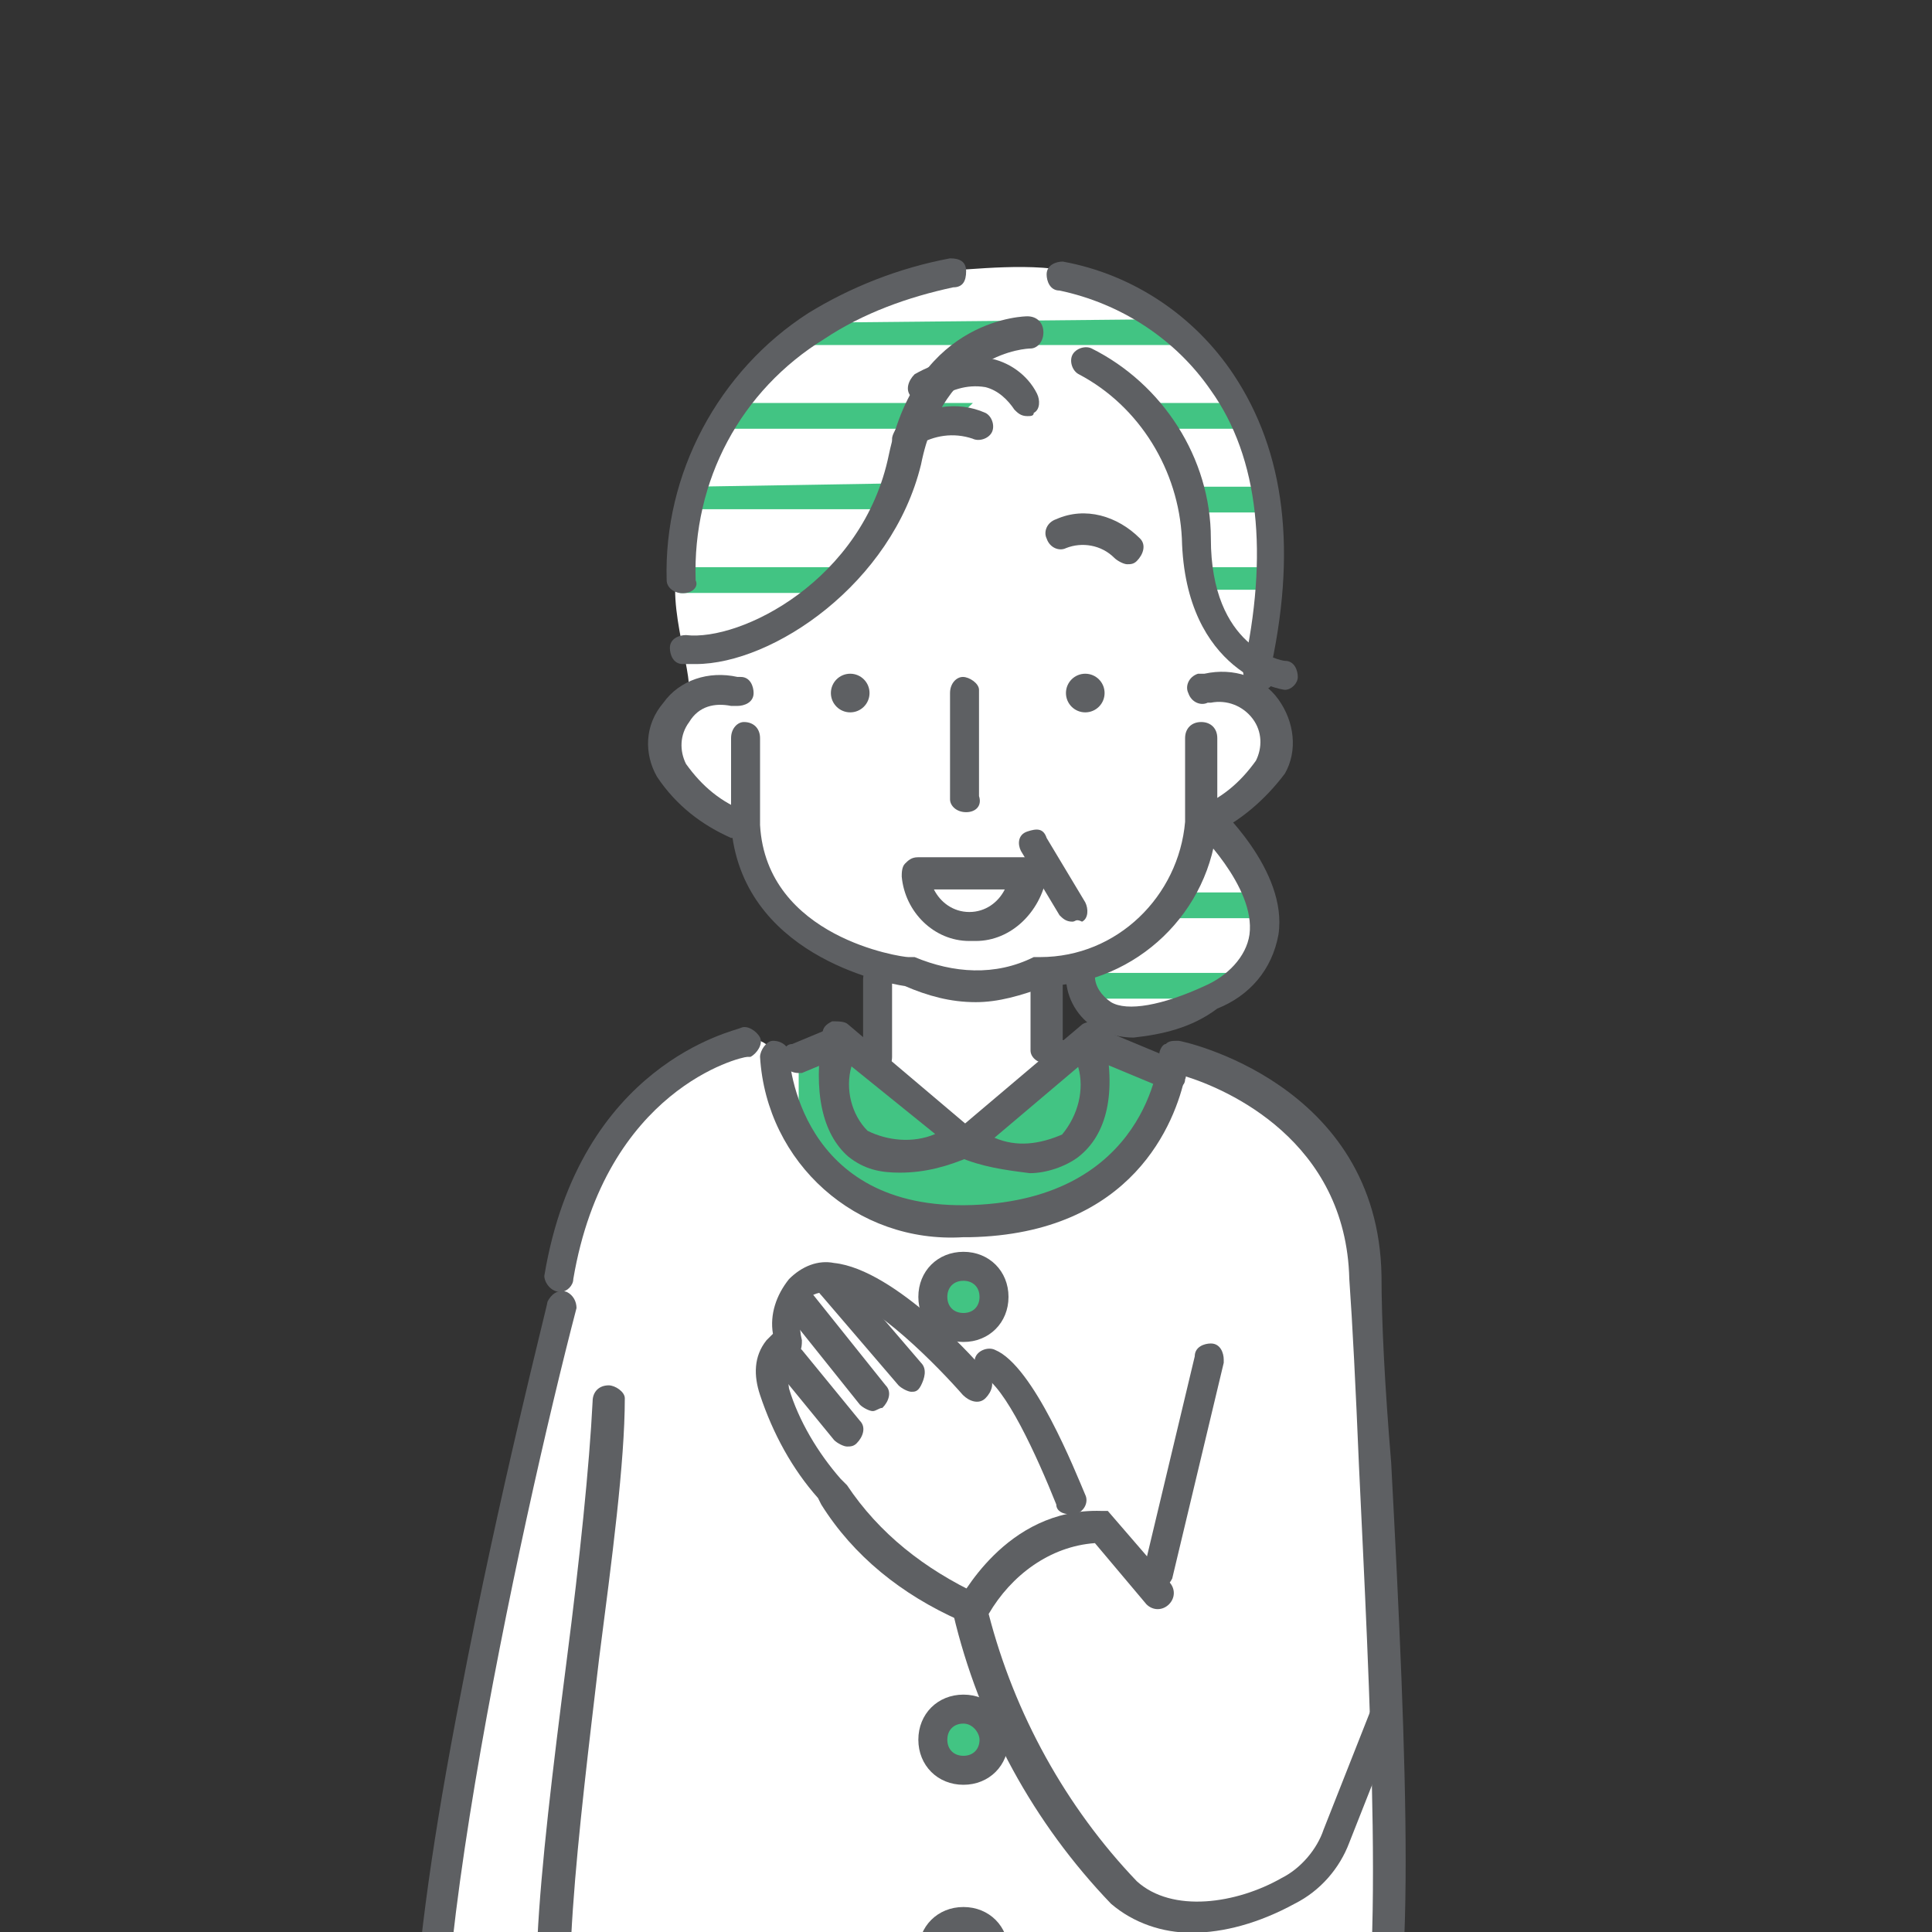 <?xml version="1.0" encoding="utf-8"?>
<!-- Generator: Adobe Illustrator 25.4.1, SVG Export Plug-In . SVG Version: 6.00 Build 0)  -->
<svg version="1.1" xmlns="http://www.w3.org/2000/svg" xmlns:xlink="http://www.w3.org/1999/xlink" x="0px" y="0px"
	 viewBox="0 0 60 60" style="enable-background:new 0 0 60 60;" xml:space="preserve">
<rect x="0" y="0" width="60" height="60" fill="#333333" stroke="none"/>
<style type="text/css">
	.st0{fill:#FFFFFF;}
	.st1{clip-path:url(#SVGID_00000148657954848655741320000010155855144955951513_);}
	.st2{fill:#42C483;}
	.st3{fill:#FDDC0E;}
	.st4{fill:#5E6063;}
</style>
<g id="レイヤー_2">
	<path class="st0" d="M22.9,25.5c0,0-2.1-1.1-2.3-1.8c-0.2-0.7,0.3-2,0.7-2.2c0.4-0.1-0.7-2.8-0.2-4s0.7-4.7,2.1-5.7
		s5.6-3.4,6.2-3.4c0.6,0,2.8-0.3,4.1,0.1s3.7,1.8,4.3,2.9c0.6,1.1,1.7,3,1.7,4.2c0,1.2-0.2,4.8-0.5,5.4c0.1,0.6,0.5,1,0.5,1.6
		c0,0.6-1.3,2.3-1.5,2.4c-0.1,0.3,1.1,1.9,1.1,2.8c0,0.9,0.2,2.5-0.9,3s-2.9,1-3.4,0.8c-0.5-0.2-1.6-1.8-1.6-1.8l-0.8,0.4l0,2.4
		l1.1-0.5l2.1,0.8l0.8-0.2c0,0,2.5,0.8,3.1,1.5s2.5,2.3,2.5,3.3s0.8,15,0.8,15V60H13.6c0,0,2-13,2.4-14.3c0.4-1.3,1.3-4.8,1.4-5.2
		c0.1-0.4,0.4-3.1,1-4.2c0.7-1.1,3.7-3.8,4.6-4c0.8-0.2,1.1,0.5,1.1,0.5l1.5-0.5l0.5-0.2l1,0.7l0.1-2.7c0,0-3.3-1.5-3.5-2.6
		C23.4,26.6,22.9,25.5,22.9,25.5z"/>
</g>
<g id="レイヤー_1">
	<g>
		<defs>
			<rect id="SVGID_1_" width="60" height="60"/>
		</defs>
		<clipPath id="SVGID_00000104666002931243171240000014222548701498152626_">
			<use xlink:href="#SVGID_1_"  style="overflow:visible;"/>
		</clipPath>
		<g id="a" style="clip-path:url(#SVGID_00000104666002931243171240000014222548701498152626_);">
			<g transform="translate(-756.096 -523.977)">
				<path class="st2" d="M786,559.4l-3.8-3.2l-1.3,0.7l0,1.9c1,2.1,3.3,3.4,5.6,3.1c4.3-0.3,5.6-3.1,5.9-4.5l-2.3-1L786,559.4z"/>
				<path class="st3" d="M776.5,592.5c0,0-3.5,34.1,0,42.5h20.9c0,0,3-6.3,0-42.5L776.5,592.5z"/>
				<path class="st3" d="M782.8,652.5l-4.1-1.2l-4.1,1.9l-0.4,1.7l7.1,0.9l1.2-0.7l3.4-4.2c0,0,0.4-0.5-0.6-1.7L782.8,652.5z"/>
				<path class="st3" d="M793.9,651.2l-4.1,1.2l-2.4-3.3c-1,1.2-0.6,1.7-0.6,1.7l3.4,4.2l1.2,0.7l7.1-0.9l-0.4-1.7L793.9,651.2z"/>
				<path class="st0" d="M786.3,559.2c0,0,1.8,0.9,2.9,0.4s0.8-3.1,0.8-3.1L786.3,559.2z"/>
				<path class="st0" d="M782.8,559.6c1.1,0.5,2.9-0.4,2.9-0.4l-3.7-2.7C782,556.5,781.7,559.1,782.8,559.6z"/>
				<rect x="773.9" y="587.8" class="st3" width="24.6" height="7.4"/>
				<g transform="translate(777.21 533.992)">
					<path class="st2" d="M16.3,8.3h1.9V7.6h-2C16.3,7.9,16.3,8.2,16.3,8.3z"/>
					<path class="st2" d="M0,7.6c0,0.3,0,0.5,0,0.8h4c0.3-0.2,0.5-0.5,0.7-0.8H0z"/>
					<path class="st2" d="M1.4,2.5C1.2,2.8,1.1,3,1,3.3h7.2C8.5,3,8.8,2.8,9.1,2.5H1.4z"/>
					<path class="st2" d="M14.6,2.5c0.2,0.2,0.3,0.5,0.5,0.8h2.8c-0.1-0.3-0.2-0.5-0.4-0.8H14.6z"/>
					<path class="st2" d="M17.3,10.1l0.5,0.8h0.4c0-0.2,0-0.5,0-0.8H17.3z"/>
					<path class="st2" d="M0.4,5.1C0.3,5.3,0.2,5.6,0.2,5.8h5.9c0.2-0.2,0.2-0.4,0.2-0.4s0.1-0.1,0.2-0.4L0.4,5.1L0.4,5.1z"/>
					<path class="st2" d="M15.7,5.1c0.1,0.3,0.1,0.5,0.2,0.8h2.3c0-0.2,0-0.5,0-0.8H15.7z"/>
					<path class="st2" d="M4.8,0L3.4,0.7c0,0,0,0-0.1,0h12.6c-0.3-0.3-0.7-0.5-1-0.8L4.8,0L4.8,0z"/>
					<path class="st2" d="M17.5,17.7h-2.1c-0.2,0.3-0.5,0.5-0.7,0.8h3.1C17.8,18.2,17.6,17.9,17.5,17.7z"/>
					<path class="st2" d="M16.1,15.9h0.3c-0.1-0.1-0.2-0.3-0.3-0.4C16.2,15.7,16.1,15.8,16.1,15.9z"/>
					<path class="st2" d="M12.6,20.2L13,21h3.1c0.4-0.1,0.8-0.3,1.2-0.5c0.2-0.1,0.3-0.2,0.4-0.3L12.6,20.2z"/>
				</g>
				<path class="st0" d="M786.1,563.2c-0.5,0-1,0.4-1,1s0.4,1,1,1s1-0.4,1-1l0,0C787.1,563.7,786.6,563.2,786.1,563.2
					C786.1,563.2,786.1,563.2,786.1,563.2z"/>
				<path class="st0" d="M786.2,576.8c-0.6,0-1.1,0.5-1.1,1.1s0.5,1.1,1.1,1.1s1.1-0.5,1.1-1.1C787.3,577.3,786.8,576.8,786.2,576.8
					C786.2,576.8,786.2,576.8,786.2,576.8z"/>
				<path class="st0" d="M786.1,583.4c-0.5,0-1,0.4-1,1s0.4,1,1,1s1-0.4,1-1l0,0C787.1,583.8,786.6,583.4,786.1,583.4
					C786.1,583.4,786.1,583.4,786.1,583.4z"/>
				<path class="st4" d="M786.4,555.1c-0.8,0-1.5-0.2-2.2-0.5c-0.7-0.1-5.1-1-5.4-5v0l0-2.7c0-0.3,0.2-0.5,0.4-0.5c0,0,0,0,0,0
					c0.3,0,0.5,0.2,0.5,0.5l0,2.7c0.2,3.5,4.4,4.1,4.6,4.1l0.1,0l0.1,0c1.2,0.5,2.5,0.6,3.7,0l0.1,0h0.1c2.4,0,4.3-1.9,4.5-4.2v-2.6
					c0-0.3,0.2-0.5,0.5-0.5c0.3,0,0.5,0.2,0.5,0.5c0,0,0,0,0,0v2.6c-0.2,2.8-2.5,5-5.3,5.1C787.8,554.9,787.1,555.1,786.4,555.1z"/>
				<path class="st4" d="M793.4,550c-0.2,0-0.3-0.1-0.4-0.3c-0.1-0.2,0-0.5,0.2-0.6c0.8-0.3,1.4-0.8,1.9-1.5
					c0.2-0.4,0.2-0.9-0.1-1.3c-0.3-0.4-0.8-0.6-1.3-0.5l-0.1,0c-0.2,0.1-0.5,0-0.6-0.3c-0.1-0.2,0-0.5,0.3-0.6c0,0,0.1,0,0.1,0
					l0.1,0c0.9-0.2,1.8,0.1,2.3,0.8c0.5,0.7,0.6,1.6,0.2,2.3c-0.6,0.8-1.4,1.5-2.3,1.9C793.5,550,793.4,550,793.4,550z"/>
				<path class="st4" d="M779,550c-0.1,0-0.1,0-0.2,0c-0.9-0.4-1.7-1-2.3-1.9c-0.4-0.7-0.4-1.6,0.2-2.3c0.5-0.7,1.4-1,2.3-0.8l0.1,0
					c0.3,0,0.4,0.3,0.4,0.5c0,0.3-0.3,0.4-0.5,0.4c0,0-0.1,0-0.1,0l-0.1,0c-0.5-0.1-1,0-1.3,0.5c-0.3,0.4-0.3,0.9-0.1,1.3
					c0.5,0.7,1.1,1.2,1.9,1.5c0.2,0.1,0.3,0.4,0.2,0.6C779.4,549.9,779.2,550,779,550z"/>
				<path class="st4" d="M789.4,552.6c-0.2,0-0.3-0.1-0.4-0.2l-1.2-2c-0.1-0.2-0.1-0.5,0.2-0.6s0.5-0.1,0.6,0.2l1.2,2
					c0.1,0.2,0.1,0.5-0.1,0.6c0,0,0,0,0,0C789.5,552.5,789.5,552.6,789.4,552.6z"/>
				<path class="st4" d="M777.7,544.6c-0.1,0-0.3,0-0.4,0c-0.3,0-0.4-0.3-0.4-0.5c0-0.3,0.3-0.4,0.5-0.4c0,0,0,0,0,0
					c1.7,0.2,5.5-1.7,6.3-5.6c0.9-4.3,4.3-4.3,4.3-4.3c0.3,0,0.5,0.2,0.5,0.5c0,0.3-0.2,0.5-0.4,0.5c0,0,0,0,0,0
					c-0.1,0-2.7,0.1-3.4,3.6C783.8,542.1,780.1,544.6,777.7,544.6z"/>
				<circle class="st4" cx="782.5" cy="545.5" r="0.6"/>
				<circle class="st4" cx="789.8" cy="545.5" r="0.6"/>
				<path class="st4" d="M777.3,542.4c-0.3,0-0.5-0.2-0.5-0.4c0,0,0,0,0,0c-0.1-3.3,1.6-6.5,4.4-8.3c1.3-0.8,2.8-1.4,4.4-1.7
					c0.3,0,0.5,0.1,0.5,0.4c0,0.3-0.1,0.5-0.4,0.5c0,0,0,0,0,0c-1.4,0.3-2.8,0.8-4,1.6c-2.6,1.6-4.1,4.4-4,7.5
					C777.8,542.2,777.6,542.4,777.3,542.4C777.3,542.4,777.3,542.4,777.3,542.4z"/>
				<path class="st4" d="M783.4,557.3c-0.3,0-0.5-0.2-0.5-0.4c0,0,0,0,0,0v-2.5c0-0.3,0.2-0.5,0.4-0.5s0.5,0.2,0.5,0.4c0,0,0,0,0,0
					v2.5C783.8,557.1,783.6,557.3,783.4,557.3z"/>
				<path class="st4" d="M788.6,557c-0.3,0-0.5-0.2-0.5-0.4c0,0,0,0,0,0v-2.2c0-0.3,0.2-0.5,0.5-0.5c0.3,0,0.5,0.2,0.5,0.5
					c0,0,0,0,0,0v2.2C789.1,556.8,788.8,557,788.6,557z"/>
				<g transform="translate(781.539 555.695)">
					<path class="st2" d="M4.5,3.7L0.6,0.5C-0.4,6,4.5,3.7,4.5,3.7z"/>
					<path class="st4" d="M2.5,4.7c-0.6,0-1.1-0.1-1.6-0.5C0.1,3.5-0.2,2.2,0.1,0.4c0-0.2,0.1-0.3,0.3-0.4C0.6,0,0.8,0,0.9,0.1
						l3.9,3.3C4.9,3.5,5,3.7,5,3.8c0,0.2-0.1,0.3-0.3,0.4C4,4.5,3.3,4.7,2.5,4.7z M1,1.4C0.8,2.1,1,2.9,1.5,3.4
						c0.6,0.3,1.4,0.4,2.1,0.1L1,1.4z"/>
				</g>
				<g transform="translate(785.58 555.711)">
					<path class="st2" d="M0.5,3.7c0,0,4.9,2.3,3.9-3.3L0.5,3.7z"/>
					<path class="st4" d="M2.5,4.7C1.7,4.6,1,4.5,0.3,4.2C0.1,4.1,0,4,0,3.8c0-0.2,0-0.3,0.2-0.4l3.9-3.3C4.2,0,4.4,0,4.5,0
						c0.2,0.1,0.3,0.2,0.3,0.4C5.2,2.2,4.9,3.5,4,4.2C3.6,4.5,3,4.7,2.5,4.7z M1.4,3.6c0.7,0.3,1.4,0.2,2.1-0.1C4,2.9,4.2,2.1,4,1.4
						L1.4,3.6z"/>
				</g>
				<path class="st4" d="M798.5,595.7h-24.7c-0.3,0-0.5-0.2-0.5-0.4c0,0,0,0,0,0v-6.6c-1-1.5-0.5-6.2,0.4-13.2c0.4-3.1,0.7-6,0.8-8
					c0-0.3,0.2-0.5,0.5-0.5h0c0.2,0,0.5,0.2,0.5,0.4c0,0,0,0,0,0c0,2-0.4,5-0.8,8.1c-0.6,5.1-1.4,11.4-0.5,12.6
					c0.1,0.1,0.1,0.2,0.1,0.3v6.3h23.7v-6.3c0-0.1,0-0.2,0.1-0.3c1.1-1.4,0.5-12.2,0.2-18.6c-0.1-2.4-0.2-4.4-0.3-5.8
					c-0.1-4.3-3.8-5.9-5.1-6.3c-0.3,1.4-1.6,4.9-6.7,5H786c-3.3,0.2-6.1-2.3-6.3-5.6c0-0.2,0.2-0.5,0.4-0.5c0,0,0,0,0,0
					c0.3,0,0.5,0.2,0.5,0.4c0,0,0,0,0,0c0,0.2,0.3,4.9,5.7,4.7c5.4-0.2,5.8-4.5,5.8-4.7c0-0.1,0.1-0.3,0.2-0.3
					c0.1-0.1,0.2-0.1,0.4-0.1c0.1,0,6.2,1.3,6.3,7.3c0,1.4,0.1,3.4,0.3,5.8c0.5,9.4,0.8,17.2-0.3,19.1v6.6
					C799,595.5,798.8,595.7,798.5,595.7C798.6,595.7,798.5,595.7,798.5,595.7z"/>
				<path class="st4" d="M777.8,595.7c-0.3,0-0.5-0.2-0.5-0.4c0,0,0,0,0,0v-6.7c0-0.3,0.2-0.5,0.5-0.5c0.3,0,0.5,0.2,0.5,0.5v6.7
					C778.3,595.5,778.1,595.7,777.8,595.7z"/>
				<path class="st4" d="M782.1,595.7c-0.3,0-0.5-0.2-0.5-0.4c0,0,0,0,0,0v-6.7c0-0.3,0.2-0.5,0.5-0.5c0.3,0,0.5,0.2,0.5,0.5v6.7
					C782.5,595.5,782.3,595.7,782.1,595.7z"/>
				<path class="st4" d="M786.3,595.7c-0.3,0-0.5-0.2-0.5-0.4c0,0,0,0,0,0v-6.7c0-0.3,0.2-0.5,0.5-0.5c0.3,0,0.5,0.2,0.5,0.5v6.7
					C786.8,595.5,786.6,595.7,786.3,595.7z"/>
				<path class="st4" d="M790.6,595.7c-0.3,0-0.5-0.2-0.5-0.4c0,0,0,0,0,0v-6.7c0-0.3,0.2-0.5,0.5-0.4c0.2,0,0.4,0.2,0.4,0.4v6.7
					C791,595.5,790.8,595.7,790.6,595.7z"/>
				<path class="st4" d="M794.8,595.7c-0.3,0-0.5-0.2-0.5-0.4c0,0,0,0,0,0v-6.7c0-0.3,0.2-0.5,0.5-0.5c0.3,0,0.5,0.2,0.5,0.5v6.7
					C795.3,595.5,795.1,595.7,794.8,595.7z"/>
				<path class="st4" d="M796,545.4L796,545.4c-0.1,0-3.1-0.5-3.2-4.7c-0.1-2.1-1.3-4.1-3.2-5.1c-0.2-0.1-0.3-0.4-0.2-0.6
					c0.1-0.2,0.4-0.3,0.6-0.2c2.2,1.1,3.7,3.4,3.7,5.9c0,3.4,2.2,3.8,2.3,3.8c0.3,0,0.4,0.3,0.4,0.5
					C796.4,545.2,796.2,545.4,796,545.4L796,545.4z"/>
				<path class="st4" d="M795.2,545.4C795.2,545.4,795.2,545.4,795.2,545.4c-0.3-0.1-0.5-0.3-0.5-0.6c0.8-3.6,0.5-6.6-1-8.7
					c-1.1-1.6-2.8-2.7-4.7-3.1c-0.3,0-0.4-0.3-0.4-0.5c0-0.3,0.3-0.4,0.5-0.4l0,0c2.2,0.4,4.1,1.7,5.3,3.5c1.6,2.4,2,5.5,1.1,9.4
					C795.7,545.3,795.5,545.4,795.2,545.4z"/>
				<path class="st4" d="M788,536.9c-0.2,0-0.3-0.1-0.4-0.2c-0.2-0.3-0.5-0.6-0.9-0.7c-0.6-0.1-1.1,0.1-1.6,0.4
					c-0.2,0.1-0.5,0.1-0.7-0.1s-0.1-0.5,0.1-0.7l0,0c0.7-0.4,1.5-0.6,2.3-0.5c0.6,0.1,1.2,0.5,1.5,1.1c0.1,0.2,0.1,0.5-0.1,0.6
					c0,0,0,0,0,0C788.2,536.9,788.1,536.9,788,536.9z"/>
				<path class="st4" d="M789.3,571c-0.2,0-0.4-0.1-0.4-0.3c-0.6-1.5-1.6-3.7-2.3-4c-0.2-0.1-0.3-0.4-0.2-0.6
					c0.1-0.2,0.4-0.3,0.6-0.2l0,0c1.2,0.5,2.5,3.8,2.8,4.5c0.1,0.2,0,0.5-0.3,0.6C789.4,571,789.4,571,789.3,571z"/>
				<path class="st4" d="M786.1,574.4c-0.1,0-0.2,0-0.2-0.1c-1.8-0.8-3.3-2-4.3-3.6l-0.1-0.2c-0.8-0.9-1.4-2-1.8-3.2
					c-0.2-0.6-0.2-1.2,0.2-1.7c0.1-0.1,0.1-0.1,0.2-0.2c-0.1-0.6,0.1-1.2,0.5-1.7c0.4-0.4,0.9-0.6,1.4-0.5c1.9,0.2,4.5,3.1,4.8,3.5
					c0.2,0.2,0.1,0.5-0.1,0.7c-0.2,0.2-0.5,0.1-0.7-0.1c-0.7-0.8-2.8-3-4.1-3.2c-0.2,0-0.5,0-0.7,0.2c-0.3,0.4-0.3,0.9-0.2,1.3
					c0,0.1,0,0.3-0.1,0.4c-0.1,0.1-0.2,0.2-0.3,0.2l0,0l0,0c0,0-0.1,0.2,0,0.9c0.3,1,0.9,2,1.6,2.8l0,0l0.2,0.2
					c1,1.5,2.4,2.6,4.1,3.4c0.2,0.1,0.3,0.4,0.2,0.6c0,0,0,0,0,0C786.5,574.3,786.3,574.4,786.1,574.4z"/>
				<g transform="translate(784.616 562.853)">
					<path class="st2" d="M1.4,0.5c-0.5,0-1,0.4-1,1s0.4,1,1,1c0.5,0,1-0.4,1-1l0,0C2.4,0.9,2,0.5,1.4,0.5C1.4,0.5,1.4,0.5,1.4,0.5z
						"/>
					<path class="st4" d="M1.4,2.8C0.6,2.8,0,2.2,0,1.4S0.6,0,1.4,0s1.4,0.6,1.4,1.4C2.8,2.2,2.2,2.8,1.4,2.8z M1.4,0.9
						c-0.3,0-0.5,0.2-0.5,0.5s0.2,0.5,0.5,0.5c0.3,0,0.5-0.2,0.5-0.5v0C1.9,1.1,1.7,0.9,1.4,0.9C1.4,0.9,1.4,0.9,1.4,0.9z"/>
				</g>
				<g transform="translate(784.616 576.605)">
					<circle class="st2" cx="1.4" cy="1.4" r="1"/>
					<path class="st4" d="M1.4,2.8C0.6,2.8,0,2.2,0,1.4S0.6,0,1.4,0s1.4,0.6,1.4,1.4C2.8,2.2,2.2,2.8,1.4,2.8
						C1.4,2.8,1.4,2.8,1.4,2.8z M1.4,0.9c-0.3,0-0.5,0.2-0.5,0.5s0.2,0.5,0.5,0.5c0.3,0,0.5-0.2,0.5-0.5v0C1.9,1.2,1.7,0.9,1.4,0.9
						C1.4,0.9,1.4,0.9,1.4,0.9L1.4,0.9z"/>
				</g>
				<g transform="translate(784.616 583.201)">
					<path class="st2" d="M1.4,0.5c-0.5,0-1,0.4-1,1s0.4,1,1,1c0.5,0,1-0.4,1-1l0,0C2.4,0.9,2,0.5,1.4,0.5C1.4,0.5,1.4,0.5,1.4,0.5z
						"/>
					<path class="st4" d="M1.4,2.8C0.6,2.8,0,2.2,0,1.4S0.6,0,1.4,0s1.4,0.6,1.4,1.4C2.8,2.2,2.2,2.8,1.4,2.8
						C1.4,2.8,1.4,2.8,1.4,2.8z M1.4,0.9c-0.3,0-0.5,0.2-0.5,0.5s0.2,0.5,0.5,0.5c0.3,0,0.5-0.2,0.5-0.5v0C1.9,1.1,1.7,0.9,1.4,0.9
						C1.4,0.9,1.4,0.9,1.4,0.9z"/>
				</g>
				<path class="st4" d="M797.6,635.5h-22.6l-0.1-0.3c-3.7-8.4-0.2-38.7,0-40c0-0.3,0.3-0.4,0.5-0.4c0.3,0,0.4,0.3,0.4,0.5
					c0,0.3-3.6,30.7-0.2,39.2h21.5c0.5-1.1,2.4-7.7-0.3-39.3c0-0.3,0.1-0.5,0.4-0.5c0.3,0,0.5,0.1,0.5,0.4c0,0,0,0,0,0
					c1.6,18.7,1.6,28.6,1.2,33.5c-0.4,5.3-1.1,6.4-1.2,6.6L797.6,635.5z"/>
				<path class="st4" d="M787.5,649.6c-0.3,0-0.5-0.2-0.5-0.4c0,0,0,0,0,0V635c0-0.3,0.2-0.5,0.5-0.5c0.3,0,0.5,0.2,0.5,0.5
					c0,0,0,0,0,0v14.1C788,649.4,787.8,649.6,787.5,649.6z"/>
				<path class="st4" d="M792,656.2c-0.9,0-1.7-0.4-2.3-1.1l-3.2-3.9c-0.2-0.2-0.1-0.5,0.1-0.7c0.2-0.2,0.5-0.1,0.7,0.1l3.2,3.9
					c0.4,0.5,1.1,0.8,1.8,0.7l5.7-0.8c0.1,0,0.2-0.1,0.2-0.2c0-0.5-0.3-0.9-0.7-1.1l-4.2-1.7l-3.1-2.8l1.2-13.6
					c0-0.3,0.2-0.5,0.5-0.4c0.3,0,0.5,0.2,0.4,0.5c0,0,0,0,0,0l-1.1,13.1l2.7,2.4l4,1.7c0.8,0.3,1.3,1.1,1.3,2c0,0.6-0.4,1-1,1.1
					l-5.7,0.8C792.2,656.2,792.1,656.2,792,656.2z"/>
				<path class="st4" d="M790.6,652.8c-0.2,0-0.4-0.2-0.5-0.4c0-0.3,0.1-0.5,0.4-0.5l2.9-0.5c0.3,0,0.5,0.1,0.5,0.4
					s-0.1,0.5-0.4,0.5c0,0,0,0,0,0L790.6,652.8C790.7,652.8,790.6,652.8,790.6,652.8z"/>
				<path class="st4" d="M785.3,649.6c-0.3,0-0.5-0.2-0.5-0.4c0,0,0,0,0,0V635c0-0.3,0.2-0.5,0.5-0.5c0.3,0,0.5,0.2,0.5,0.5
					c0,0,0,0,0,0v14.1C785.7,649.4,785.5,649.6,785.3,649.6z"/>
				<path class="st4" d="M780.8,656.2c-0.1,0-0.3,0-0.4,0l-5.7-0.8c-0.6-0.1-1-0.6-1-1.1c0-0.9,0.5-1.7,1.3-2l4-1.7l2.7-2.4
					l-1.1-13.1c0-0.3,0.2-0.5,0.4-0.5c0.2,0,0.4,0.2,0.5,0.4l1.2,13.6l-3.1,2.8l-4.2,1.7c-0.5,0.2-0.8,0.6-0.7,1.1
					c0,0.1,0.1,0.2,0.2,0.2l5.7,0.8c0.7,0.1,1.4-0.2,1.8-0.7l3.2-3.9c0.2-0.2,0.5-0.2,0.7-0.1c0.2,0.2,0.2,0.5,0.1,0.7l-3.2,3.9
					C782.5,655.8,781.7,656.2,780.8,656.2z"/>
				<path class="st4" d="M782.2,652.8L782.2,652.8l-3-0.5c-0.3-0.1-0.4-0.3-0.4-0.6c0.1-0.2,0.3-0.4,0.5-0.4l2.9,0.5
					c0.3,0.1,0.4,0.3,0.4,0.5C782.6,652.6,782.4,652.7,782.2,652.8z"/>
				<path class="st4" d="M792.5,557.8c-0.1,0-0.1,0-0.2,0l-2.4-1c-0.2-0.1-0.4-0.4-0.3-0.6c0.1-0.2,0.4-0.4,0.6-0.3c0,0,0,0,0,0
					l2.4,1c0.2,0.1,0.4,0.4,0.3,0.6C792.9,557.7,792.7,557.8,792.5,557.8z"/>
				<path class="st4" d="M793.1,584c-0.9,0-1.8-0.3-2.5-0.9c-2.4-2.5-4.1-5.6-4.9-9l0-0.2l0.1-0.1c0.1-0.1,1.5-3,4.5-2.9l0.2,0
					l1.9,2.2c0.2,0.2,0.2,0.5,0,0.7s-0.5,0.2-0.7,0c0,0,0,0,0,0l-1.6-1.9c-1.4,0.1-2.6,1-3.3,2.2c0.8,3.1,2.4,6,4.6,8.3
					c1.1,1,3.1,0.7,4.5-0.1c0.6-0.3,1.1-0.9,1.3-1.5l1.5-3.8c0.1-0.2,0.4-0.3,0.6-0.2c0.2,0.1,0.3,0.4,0.2,0.6l0,0l-1.5,3.8
					c-0.3,0.8-0.9,1.5-1.7,1.9C795.2,583.7,794.1,584,793.1,584z"/>
				<path class="st4" d="M792,573.4c0,0-0.1,0-0.1,0c-0.2-0.1-0.4-0.3-0.3-0.6l1.6-6.7c0-0.3,0.3-0.4,0.5-0.4c0.3,0,0.4,0.3,0.4,0.5
					c0,0,0,0.1,0,0.1l-1.6,6.7C792.4,573.2,792.2,573.4,792,573.4z"/>
				<path class="st4" d="M784.3,538.1c-0.3,0-0.5-0.2-0.5-0.5c0-0.1,0.1-0.3,0.2-0.4c0.8-0.6,1.8-0.8,2.7-0.4
					c0.2,0.1,0.3,0.4,0.2,0.6c-0.1,0.2-0.4,0.3-0.6,0.2c-0.6-0.2-1.2-0.1-1.7,0.2C784.5,538,784.4,538.1,784.3,538.1z"/>
				<path class="st4" d="M780.9,557.3c-0.3,0-0.5-0.2-0.5-0.5c0-0.2,0.1-0.4,0.3-0.4l1.2-0.5c0.2-0.1,0.5,0,0.6,0.3
					c0.1,0.2,0,0.5-0.3,0.6l-1.2,0.5C781,557.3,780.9,557.3,780.9,557.3z"/>
				<path class="st4" d="M791.3,556.2c-0.4,0-0.8-0.1-1.2-0.3c-0.5-0.3-0.9-0.9-0.9-1.6c0-0.3,0.2-0.5,0.4-0.5c0,0,0,0,0,0
					c0.3,0,0.5,0.2,0.5,0.5c0,0.3,0.2,0.6,0.5,0.8c0.5,0.3,1.6,0.1,2.9-0.5c0.7-0.3,1.3-0.9,1.4-1.6c0.2-1.5-1.7-3.3-1.7-3.3
					c-0.2-0.2-0.2-0.5-0.1-0.7c0.2-0.2,0.5-0.2,0.7-0.1c0,0,0,0,0,0c0.1,0.1,2.3,2.1,2,4.1c-0.2,1.1-0.9,1.9-1.9,2.3
					C793.1,555.9,792.2,556.1,791.3,556.2z"/>
				<path class="st4" d="M786.2,553.2c-1.1,0-2-0.9-2.1-2c0-0.1,0-0.3,0.1-0.4c0.1-0.1,0.2-0.2,0.4-0.2h3.5c0.1,0,0.3,0.1,0.4,0.2
					c0.1,0.1,0.1,0.2,0.1,0.4c-0.2,1.1-1.1,2-2.2,2l0,0C786.2,553.2,786.2,553.2,786.2,553.2z M785.1,551.6c0.2,0.4,0.6,0.7,1.1,0.7
					l0,0c0.5,0,0.9-0.3,1.1-0.7H785.1z"/>
				<path class="st4" d="M783.2,567.8c-0.1,0-0.3-0.1-0.4-0.2l-2.4-3c-0.2-0.2-0.1-0.5,0.1-0.7c0.2-0.2,0.5-0.1,0.7,0.1l0,0l2.4,3
					c0.2,0.2,0.1,0.5-0.1,0.7C783.4,567.7,783.3,567.8,783.2,567.8z"/>
				<path class="st4" d="M782.4,568.9c-0.1,0-0.3-0.1-0.4-0.2l-1.8-2.2c-0.2-0.2-0.1-0.5,0.1-0.7c0.2-0.2,0.5-0.1,0.7,0.1l1.8,2.2
					c0.2,0.2,0.1,0.5-0.1,0.7C782.6,568.9,782.5,568.9,782.4,568.9z"/>
				<path class="st4" d="M784.4,567.2c-0.1,0-0.3-0.1-0.4-0.2l-2.4-2.8c-0.2-0.2-0.2-0.5,0-0.7s0.5-0.2,0.7,0c0,0,0,0,0,0l2.4,2.8
					c0.2,0.2,0.1,0.5,0,0.7C784.6,567.2,784.5,567.2,784.4,567.2z"/>
				<path class="st4" d="M767.1,602.2c-1,0-2-0.4-2.7-1.1c-0.1-0.1-0.1-0.2-0.1-0.3c0-0.1,0.1-0.2,0.2-0.3l4.5-3.7l2.4-3
					c0.2-0.2,0.5-0.2,0.7-0.1c0.2,0.2,0.2,0.5,0.1,0.7l-2.4,3c0,0,0,0-0.1,0.1l-4.1,3.4c0.5,0.3,1.1,0.5,1.7,0.5
					c1.4,0,2.9-1,4.4-2.9c0.2-0.2,0.4-0.2,0.6-0.1c0.2,0.1,0.3,0.4,0.1,0.6c-0.3,0.6-0.6,1.2-0.7,1.8c0.2,0,0.3-0.1,0.4-0.2
					c1-1,1.5-2.4,1.4-3.8c0-0.3,0.2-0.5,0.4-0.5c0,0,0,0,0,0c0.3,0,0.5,0.2,0.5,0.5c0.2,1.7-0.5,3.5-1.7,4.6
					c-0.4,0.3-0.9,0.5-1.4,0.4c-0.2-0.1-0.4-0.3-0.5-0.5c-0.1-0.2-0.1-0.4-0.1-0.6C769.7,601.5,768.5,602.1,767.1,602.2L767.1,602.2
					z"/>
				<path class="st4" d="M770.7,592.7L770.7,592.7c-0.5-0.1-0.9-0.3-1.1-0.7c-1.1-1.7-0.9-6.7,0.8-15.4c1.2-6.3,2.7-12.1,2.7-12.2
					c0.1-0.2,0.3-0.4,0.6-0.3c0.2,0.1,0.3,0.3,0.3,0.5c-1.7,6.5-5.5,23.9-3.6,26.8c0.2,0.3,0.3,0.3,0.4,0.3c0.3,0,0.4,0.3,0.4,0.5
					c0,0,0,0,0,0C771.1,592.5,770.9,592.7,770.7,592.7z"/>
				<path class="st4" d="M766.1,601.8c-0.3,0-0.5-0.2-0.5-0.5c0-0.1,0.1-0.3,0.2-0.4l3.7-2.9c0.2-0.2,0.5-0.1,0.7,0.1
					c0.2,0.2,0.1,0.5-0.1,0.7l-3.7,2.9C766.3,601.7,766.2,601.8,766.1,601.8z"/>
				<path class="st4" d="M786.1,549.2c-0.3,0-0.5-0.2-0.5-0.4c0,0,0,0,0,0v-3.3c0-0.3,0.2-0.5,0.4-0.5s0.5,0.2,0.5,0.4c0,0,0,0,0,0
					v3.3C786.6,549,786.4,549.2,786.1,549.2C786.2,549.2,786.1,549.2,786.1,549.2z"/>
				<path class="st4" d="M791.1,541.5c-0.1,0-0.3-0.1-0.4-0.2c-0.4-0.4-1-0.5-1.5-0.3c-0.2,0.1-0.5,0-0.6-0.3
					c-0.1-0.2,0-0.5,0.3-0.6c0,0,0,0,0,0c0.9-0.4,1.9-0.1,2.6,0.6c0.2,0.2,0.1,0.5-0.1,0.7C791.3,541.5,791.2,541.5,791.1,541.5z"/>
				<path class="st4" d="M773.5,564.1L773.5,564.1c-0.3,0-0.5-0.3-0.5-0.5c0,0,0,0,0,0c1.1-6.6,5.9-7.6,6.1-7.7
					c0.2-0.1,0.5,0.1,0.6,0.3c0.1,0.2-0.1,0.5-0.3,0.6c0,0-0.1,0-0.1,0c-0.2,0-4.4,1-5.4,6.9C773.9,563.9,773.7,564.1,773.5,564.1z"
					/>
				<path class="st4" d="M784.8,621.7c-0.1,0-0.2,0-0.2-0.1c-0.2-0.1-0.3-0.4-0.2-0.6c0,0,2.3-3.9,4.4-8c3.4-6.5,3.8-8.4,3.9-9
					c-0.1,0.1-0.3,0.2-0.4,0.2c-4.9,3.6-11.3,1.1-11.6,1c-0.2-0.1-0.4-0.4-0.3-0.6c0.1-0.2,0.4-0.4,0.6-0.3l0,0
					c0.1,0,6.1,2.4,10.6-0.9c0.3-0.2,1.1-0.8,1.6-0.3c0.4,0.4,0.5,1.2-0.6,3.8c-0.6,1.5-1.6,3.6-2.9,6c-2.2,4.2-4.6,8.4-4.6,8.4
					C785.1,621.6,785,621.7,784.8,621.7z"/>
				<path class="st4" d="M773.5,593.3h-2c-0.3,0-0.5-0.2-0.4-0.5c0-0.2,0.2-0.4,0.4-0.4h2c0.3,0,0.5,0.2,0.5,0.4c0,0,0,0,0,0
					C774,593,773.8,593.3,773.5,593.3z"/>
			</g>
		</g>
	</g>
</g>
</svg>
